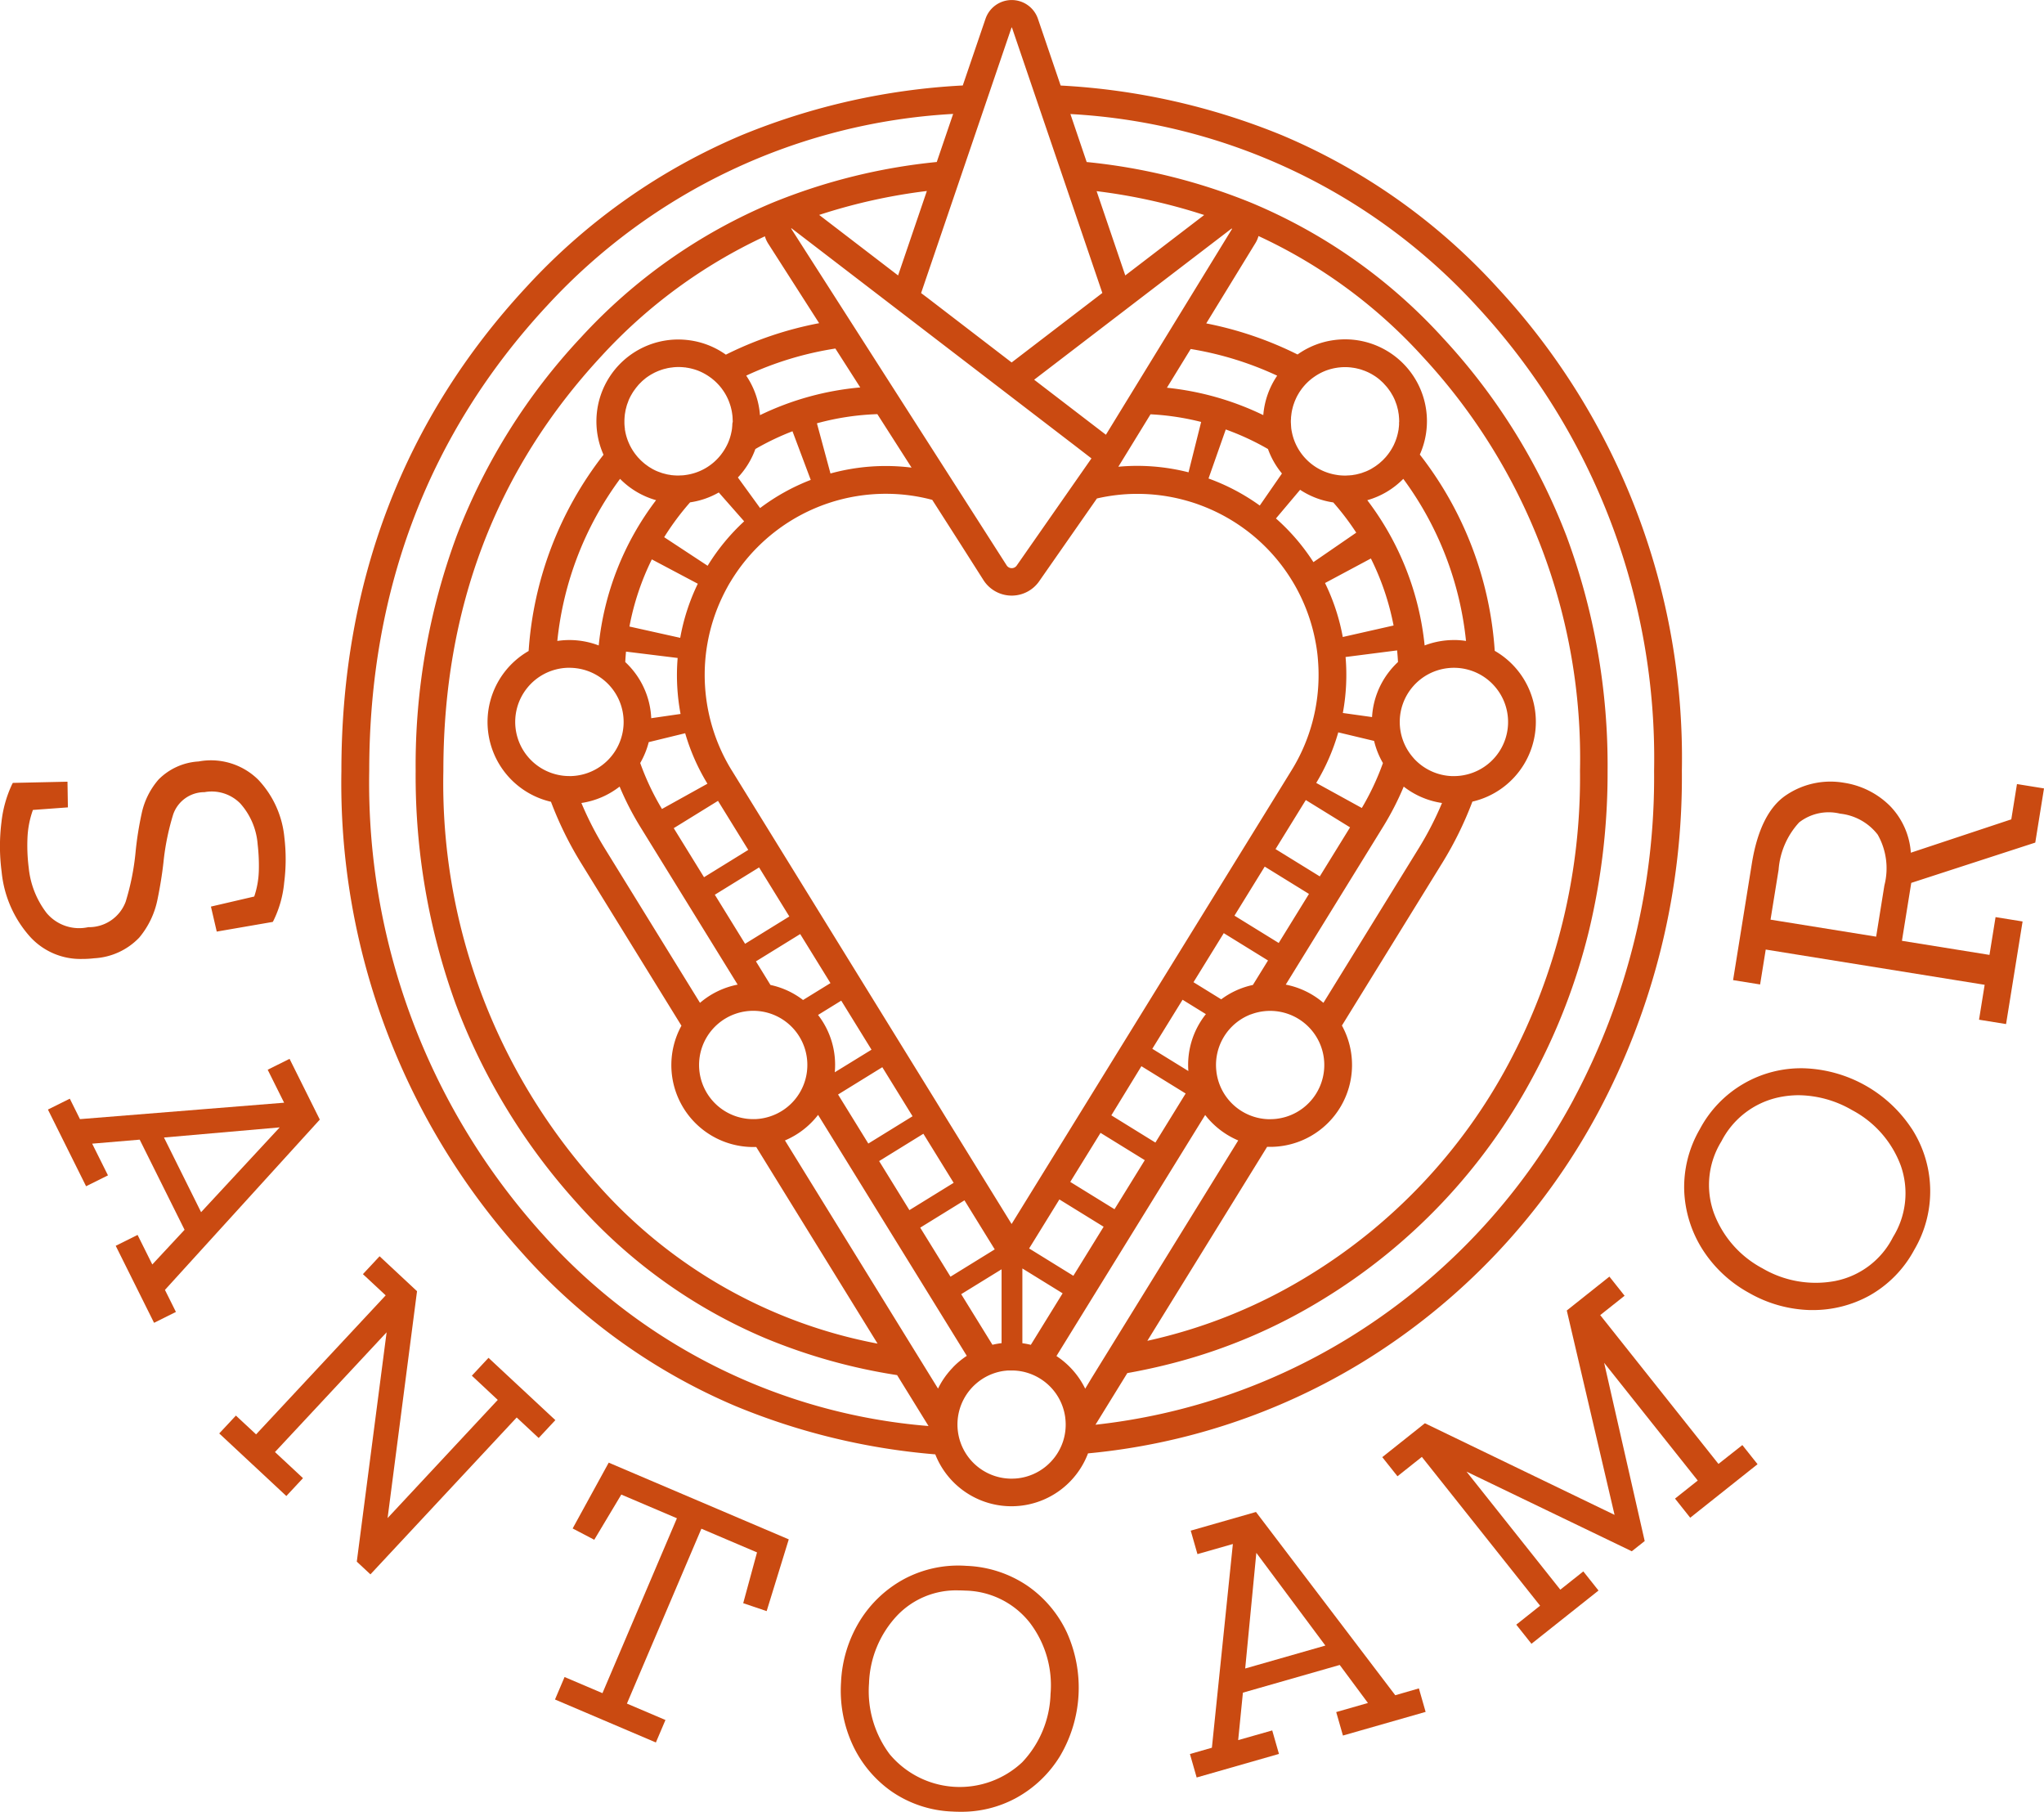 <svg xmlns="http://www.w3.org/2000/svg" width="126.67" height="112.267" viewBox="0 0 126.67 112.267">
  <g id="Grupo_366" data-name="Grupo 366" transform="translate(-242.665 -473.733)">
    <path id="Trazado_287" data-name="Trazado 287" d="M306.343,572a7.209,7.209,0,0,0-3.787-1.239,7.126,7.126,0,0,0-3.857.814,7.317,7.317,0,0,0-2.757,2.607,7.922,7.922,0,0,0-1.156,3.784,8.014,8.014,0,0,0,.708,3.862,7.25,7.25,0,0,0,2.417,2.907,7.1,7.1,0,0,0,3.777,1.25c.163.01.325.014.485.014a7.074,7.074,0,0,0,3.428-.836,7.28,7.28,0,0,0,2.758-2.619,8.331,8.331,0,0,0,.425-7.648A7.242,7.242,0,0,0,306.343,572Zm1.425,6.709a6.413,6.413,0,0,1-1.755,4.222,5.658,5.658,0,0,1-8.215-.5,6.524,6.524,0,0,1-1.278-4.392,6.431,6.431,0,0,1,1.755-4.212,5.04,5.04,0,0,1,3.8-1.545q.2,0,.4.012a5.219,5.219,0,0,1,3.992,1.968A6.385,6.385,0,0,1,307.768,578.71Z" fill="#ca4a11"/>
    <path id="Trazado_288" data-name="Trazado 288" d="M329.132,578.778,320.5,567.422l-4.043,1.157.416,1.455,2.195-.627-1.3,12.624-1.361.389.417,1.455,5.1-1.46-.417-1.456-2.11.6.293-2.94,6-1.717,1.748,2.356-1.966.563.417,1.455,5.124-1.466-.417-1.456ZM324.8,575.7l-4.968,1.421.69-7.166Z" fill="#ca4a11"/>
    <g id="Grupo_304" data-name="Grupo 304">
      <path id="Trazado_289" data-name="Trazado 289" d="M248.5,533.112h0a4.166,4.166,0,0,0,2.791-1.278,5.3,5.3,0,0,0,1.136-2.374c.179-.872.309-1.706.388-2.479a15.394,15.394,0,0,1,.581-2.777,2.046,2.046,0,0,1,1.94-1.385,2.486,2.486,0,0,1,2.219.7,4.285,4.285,0,0,1,1.078,2.542,11.37,11.37,0,0,1,.072,1.625,5.455,5.455,0,0,1-.285,1.6l-2.683.624.36,1.549,3.473-.6.045-.082a6.767,6.767,0,0,0,.661-2.354,11.422,11.422,0,0,0,.012-2.8,6.045,6.045,0,0,0-1.622-3.578,4.171,4.171,0,0,0-3.694-1.128,3.8,3.8,0,0,0-2.483,1.121,4.692,4.692,0,0,0-1.051,2.131,20.67,20.67,0,0,0-.374,2.391,15.342,15.342,0,0,1-.612,3.051,2.427,2.427,0,0,1-2.319,1.574,2.629,2.629,0,0,1-2.579-.877,5.487,5.487,0,0,1-1.11-2.813,10.953,10.953,0,0,1-.072-1.931,5.84,5.84,0,0,1,.333-1.643l2.168-.159-.026-1.591-3.388.074-.052.1a7.346,7.346,0,0,0-.65,2.32,12.078,12.078,0,0,0,.009,3.086,7.042,7.042,0,0,0,1.782,4.049,4.216,4.216,0,0,0,3.211,1.354A5.95,5.95,0,0,0,248.5,533.112Z" fill="#ca4a11"/>
      <path id="Trazado_290" data-name="Trazado 290" d="M262.484,543.108l-1.875-3.764-1.355.675,1.018,2.043-12.651,1.018-.63-1.267-1.356.674L248,547.239l1.356-.675-.979-1.964,2.945-.249,2.781,5.586-2,2.149-.912-1.831-1.355.674,2.376,4.772,1.355-.675-.68-1.365Zm-7.357,5.737-2.3-4.626,7.172-.628Z" fill="#ca4a11"/>
      <path id="Trazado_291" data-name="Trazado 291" d="M272.938,557.871l-1.032,1.107,1.606,1.5-6.827,7.322,1.824-14.058-2.321-2.164-1.033,1.107L266.567,554l-8.032,8.614-1.25-1.165-1.033,1.107,4.158,3.878,1.032-1.107-1.736-1.619,6.918-7.419L264.776,570.5l.845.788,9.064-9.721,1.363,1.271,1.033-1.107Z" fill="#ca4a11"/>
      <path id="Trazado_292" data-name="Trazado 292" d="M278.153,568.444l1.339.7,1.676-2.8,3.447,1.468L280,578.649l-2.348-1-.593,1.393,6.252,2.663.593-1.393-2.388-1.017,4.615-10.836,3.448,1.468-.856,3.147,1.453.491,1.37-4.446-11.158-4.753Z" fill="#ca4a11"/>
      <path id="Trazado_293" data-name="Trazado 293" d="M349.161,564.445l-7.328-9.221,1.511-1.2-.942-1.186-2.641,2.1,2.961,12.664-11.754-5.677-2.641,2.1.942,1.185,1.511-1.2,7.328,9.221-1.477,1.174.942,1.185,4.155-3.3-.942-1.185-1.425,1.132-5.813-7.315,10.134,4.883.108.052.8-.633-2.513-11.043,5.8,7.294-1.408,1.118.942,1.185,4.173-3.316-.942-1.185Z" fill="#ca4a11"/>
      <path id="Trazado_294" data-name="Trazado 294" d="M361.139,543.674a8.326,8.326,0,0,0-6.681-3.745,7.1,7.1,0,0,0-6.453,3.775,7.135,7.135,0,0,0-.966,3.821,7.319,7.319,0,0,0,1.129,3.623,7.932,7.932,0,0,0,2.89,2.7,8.026,8.026,0,0,0,3.781,1.063l.163,0a7.25,7.25,0,0,0,3.51-.894,7.1,7.1,0,0,0,2.784-2.842,7.149,7.149,0,0,0-.157-7.505Zm-1.161,6.715a5.121,5.121,0,0,1-3.583,2.72,6.524,6.524,0,0,1-4.508-.784,6.425,6.425,0,0,1-3.01-3.428,5.137,5.137,0,0,1,.468-4.443,5.219,5.219,0,0,1,3.523-2.719,6,6,0,0,1,1.268-.137,6.709,6.709,0,0,1,3.3.92,6.413,6.413,0,0,1,3.02,3.434A5.153,5.153,0,0,1,359.978,550.389Z" fill="#ca4a11"/>
      <path id="Trazado_295" data-name="Trazado 295" d="M368.794,525.944l.541-3.357-1.675-.27-.352,2.187-6.225,2.067a4.607,4.607,0,0,0-1.309-2.916,5.131,5.131,0,0,0-2.821-1.416,4.911,4.911,0,0,0-3.58.753c-1.083.713-1.8,2.139-2.141,4.236l-1.165,7.238,1.675.269.348-2.163,13.567,2.184-.348,2.163,1.675.27,1.024-6.357-1.675-.27-.377,2.341-5.425-.873.578-3.589Zm-9.351,2.658-.51,3.171-6.545-1.054.5-3.094a4.862,4.862,0,0,1,1.275-2.934,2.984,2.984,0,0,1,2.536-.54,3.4,3.4,0,0,1,2.33,1.3A4.228,4.228,0,0,1,359.443,528.6Z" fill="#ca4a11"/>
      <path id="Trazado_296" data-name="Trazado 296" d="M335.487,491.583a38.033,38.033,0,0,0-13.392-9.477,42.021,42.021,0,0,0-13.7-3.073l-1.408-4.136a1.716,1.716,0,0,0-3.248,0l-1.409,4.132a41.749,41.749,0,0,0-13.661,3.062A38.359,38.359,0,0,0,275.3,491.5c-7.616,8.2-11.478,18.294-11.478,29.991a43.378,43.378,0,0,0,11.126,29.794,37.075,37.075,0,0,0,13.278,9.567,41.149,41.149,0,0,0,12.4,3,5.073,5.073,0,0,0,9.465-.061A39.739,39.739,0,0,0,327,558.2,40.709,40.709,0,0,0,341.7,542.669a44.085,44.085,0,0,0,5.193-21.174A42.849,42.849,0,0,0,335.487,491.583ZM305.35,475.444a.014.014,0,0,1,.015-.01.014.014,0,0,1,.014.01l5.6,16.443-.4.306-5.221,4-5.211-4-.4-.3ZM316.31,540.1l-2.235-1.379,1.876-3.039,1.445.892-.028.034A5.039,5.039,0,0,0,316.31,540.1Zm-22.95-3.475,1.438-.887,1.876,3.039-2.277,1.4A5.044,5.044,0,0,0,293.36,536.623Zm4.382-44.125.712.546.72.552,4.892,3.752.831.637.83.637,2.174,1.667.683.524.683.523,1.037.8-2.791,4-.413.592-.393.564-.252.36-.234.336-.488.7-.049.07a.375.375,0,0,1-.639,0l-1.678-2.623L291.7,487.907a.016.016,0,0,1,.014-.024l.009,0Zm-4.312-5.449a35.109,35.109,0,0,1,6.674-1.483l-1.783,5.233Zm-5.382,12.983c0,.066-.007.132-.015.2l0,.025c-.007.061-.017.121-.027.181l-.005.019a3.284,3.284,0,0,1-.231.746l-.016.034a3.369,3.369,0,0,1-.159.3l-.03.05a3.3,3.3,0,0,1-.19.277l-.014.021h0a3.344,3.344,0,0,1-2.253,1.285l-.055.008c-.084.009-.17.011-.256.014-.03,0-.059.005-.088.005H284.7l-.066,0c-.023,0-.047,0-.071-.005-.082,0-.163-.007-.244-.017h-.026c-.038-.005-.075-.014-.113-.02-.061-.009-.123-.018-.183-.031-.043-.009-.084-.022-.126-.033-.062-.015-.124-.03-.184-.049-.044-.014-.086-.032-.128-.047s-.113-.039-.168-.063c-.1-.04-.187-.085-.277-.133-.037-.02-.071-.043-.107-.064-.054-.032-.109-.063-.161-.1s-.078-.057-.117-.085-.089-.064-.132-.1-.08-.069-.12-.105-.074-.065-.109-.1-.079-.082-.118-.124c-.022-.023-.046-.045-.067-.069l-.017-.023a3.363,3.363,0,0,1-.458-.688c-.005-.01-.012-.019-.017-.029s-.008-.023-.013-.034a3.322,3.322,0,0,1-.276-.87c0-.014-.007-.028-.01-.042s0-.036,0-.054a3.29,3.29,0,0,1-.031-.347c0-.028,0-.056,0-.085,0-.013,0-.026,0-.039a3.35,3.35,0,0,1,.024-.39v-.023c.005-.042.015-.082.021-.123.01-.058.018-.116.03-.172s.024-.094.036-.141.028-.113.046-.169.041-.114.063-.171c.015-.041.028-.084.045-.124.041-.1.087-.191.136-.282.011-.021.025-.04.036-.06.04-.071.082-.141.127-.209.02-.029.042-.057.062-.085.04-.056.08-.112.123-.165.027-.033.055-.063.083-.1s.08-.091.123-.135.068-.066.1-.1.08-.075.122-.111.08-.065.12-.1.081-.062.123-.092.089-.06.134-.089.083-.052.125-.076.1-.054.145-.079.088-.044.133-.064.1-.045.149-.065.1-.037.147-.054.1-.034.147-.049.115-.03.172-.044.088-.023.133-.031c.073-.015.147-.025.221-.034.032,0,.063-.01.1-.013a3.229,3.229,0,0,1,.327-.017h.005a3.34,3.34,0,0,1,.389.024l.023,0c.023,0,.044.009.066.012.1.014.192.031.286.053l.091.023c.092.024.183.052.272.084l.046.014.028.013a3.309,3.309,0,0,1,.423.2l.012.007a3.313,3.313,0,0,1,.367.241c.012.009.025.015.037.024l.026.023a3.375,3.375,0,0,1,.581.583.246.246,0,0,0,.021.024l.035.052c.043.058.084.117.123.178.018.028.035.057.053.086.037.062.073.126.106.191.016.031.031.062.046.094.03.064.059.129.086.2.014.036.027.073.04.11.023.063.044.126.063.191.013.044.024.089.035.134s.029.118.04.178.017.106.025.16.015.109.02.165.007.115.009.173.006.084.006.127c0,.013,0,.026,0,.04C288.055,499.932,288.051,499.982,288.048,500.032Zm-4.726,4.694a17.831,17.831,0,0,0-3.554,9,5.113,5.113,0,0,0-1.819-.335h0a5.106,5.106,0,0,0-.746.056,20.4,20.4,0,0,1,3.888-10.044A5.047,5.047,0,0,0,283.322,504.726Zm1.518,13.245-1.817.263a5.042,5.042,0,0,0-1.067-2.887,5.112,5.112,0,0,0-.543-.593q.017-.324.047-.646l3.2.394A13.02,13.02,0,0,0,284.84,517.971Zm-6.891-2.86a3.264,3.264,0,0,1,.417.026,3.355,3.355,0,0,1-.291,6.683l-.118,0a3.474,3.474,0,0,1-.417-.025,3.4,3.4,0,0,1-.4-.075,3.354,3.354,0,0,1-1.756-5.418,3.344,3.344,0,0,1,1.71-1.082A3.334,3.334,0,0,1,277.949,515.111Zm3.115,7.362a17.948,17.948,0,0,0,1.271,2.478l6.043,9.792a5.06,5.06,0,0,0-2.333,1.129l-5.9-9.567a20.328,20.328,0,0,1-1.45-2.817A5.05,5.05,0,0,0,281.064,522.473Zm5.9,6.7,2.742-1.692,1.875,3.039-2.742,1.693Zm-.67-1.085-1.876-3.04,2.742-1.692,1.876,3.039Zm-2.606-4.229a16.06,16.06,0,0,1-1.348-2.849,5.079,5.079,0,0,0,.528-1.293l2.259-.551a12.906,12.906,0,0,0,1.379,3.128Zm1.13-10.605-3.146-.7a16.145,16.145,0,0,1,1.388-4.161l2.849,1.509A12.868,12.868,0,0,0,284.819,513.259Zm-.993-6.236a16.337,16.337,0,0,1,1.606-2.159,5.022,5.022,0,0,0,1.778-.612l1.573,1.788a12.964,12.964,0,0,0-2.264,2.754Zm4.568-3.7a5.078,5.078,0,0,0,1.084-1.764,16.189,16.189,0,0,1,2.3-1.1l1.131,3.014a12.987,12.987,0,0,0-3.139,1.745Zm1.369-3.861a5.023,5.023,0,0,0-.853-2.45,20.488,20.488,0,0,1,5.525-1.679l1.542,2.41A17.867,17.867,0,0,0,289.763,499.458Zm7.274-.063,2.12,3.313a12.8,12.8,0,0,0-1.594-.1,12.949,12.949,0,0,0-3.431.463l-.84-3.109A16.185,16.185,0,0,1,297.037,499.395Zm-3.608-5.637a22.186,22.186,0,0,0-5.78,1.95,5.06,5.06,0,0,0-2.323-.9,5.3,5.3,0,0,0-.629-.039h0a5.074,5.074,0,0,0-4.63,7.141,22.168,22.168,0,0,0-4.641,12.161,5.074,5.074,0,0,0,1.384,9.343,22.061,22.061,0,0,0,1.868,3.8l6.218,10.076a5.076,5.076,0,0,0,4.452,7.517c.062,0,.123,0,.184,0l7.518,12.182a30.828,30.828,0,0,1-17.388-9.9,37.084,37.084,0,0,1-9.52-25.587q0-15.145,9.791-25.7a32.109,32.109,0,0,1,10.135-7.427,1.685,1.685,0,0,0,.185.42l.009.016.01.015Zm-3.947,49.32c-.045,0-.089,0-.134,0a3.462,3.462,0,0,1-.417-.025,3.58,3.58,0,0,1-.544-.114,3.356,3.356,0,0,1-2.373-3.629c.007-.059.016-.117.026-.174a3.358,3.358,0,0,1,3.3-2.769h.043a3.393,3.393,0,0,1,.374.025,3.352,3.352,0,0,1,2.923,3.68l-.006.062a3.351,3.351,0,0,1-2.283,2.776A3.327,3.327,0,0,1,289.482,543.078Zm2.95-7.381a5.025,5.025,0,0,0-2.019-.932l-.9-1.462,2.742-1.692,1.876,3.039Zm4.912,4.164,1.875,3.039-2.742,1.692-1.875-3.039Zm2.545,4.124,1.876,3.04-2.742,1.692-1.876-3.039Zm2.546,4.125,1.459,2.365.417.675-.106.065-2.636,1.627-1.876-3.039Zm2.3,4.273v4.578h-.012a5.324,5.324,0,0,0-.554.1l-1.936-3.136Zm-.842-5.176-.67-1.085-1.876-3.039L300.683,542l-1.876-3.039-.67-1.086-1.876-3.039-.67-1.086-1.875-3.039-.67-1.086-1.876-3.039-.67-1.086-1.876-3.039-.613-.994-.008-.012a11.224,11.224,0,0,1-1.2-2.689q-.153-.515-.256-1.039a11.31,11.31,0,0,1-.18-3.011q.04-.543.134-1.081a11.211,11.211,0,0,1,.932-2.919q.147-.308.313-.609.1-.185.213-.365a11.217,11.217,0,0,1,1.963-2.408q.411-.381.856-.719a11.22,11.22,0,0,1,6.788-2.284,11.117,11.117,0,0,1,2.872.376h0l1.767,2.762,1.4,2.2a2.076,2.076,0,0,0,3.49.038l1.625-2.33,1.923-2.756a11.116,11.116,0,0,1,2.507-.286,11.234,11.234,0,0,1,2.755.344c.364.093.723.2,1.074.33a11.246,11.246,0,0,1,2.769,1.469,10.827,10.827,0,0,1,.872.7,11.186,11.186,0,0,1,2.012,2.367c.117.184.23.372.337.565s.2.376.293.566a11.225,11.225,0,0,1,.944,2.913q.1.537.138,1.08a11.257,11.257,0,0,1-.165,3.01q-.1.525-.251,1.04a11.16,11.16,0,0,1-1.025,2.413c-.056.1-.114.194-.173.291l-.021.035-.586.951-1.876,3.039-.67,1.085-1.876,3.04-.669,1.085-1.876,3.04-.67,1.085-1.876,3.04-.67,1.085-1.875,3.04-.67,1.085-1.876,3.039-.67,1.086-1.494,2.42Zm22.154-32.763,3.2-.41c.023.24.042.48.054.72a4.939,4.939,0,0,0-.543.593,5.04,5.04,0,0,0-1.064,2.818l-1.81-.253A12.968,12.968,0,0,0,326.052,514.444Zm-.167-1.241a12.923,12.923,0,0,0-1.1-3.344l2.842-1.52a16.1,16.1,0,0,1,1.406,4.152Zm-.282,5.909,2.223.531a5.044,5.044,0,0,0,.548,1.372,16.133,16.133,0,0,1-1.309,2.784l-2.825-1.553A12.964,12.964,0,0,0,325.6,519.112ZM326.33,525l-1.876,3.039-2.742-1.692,1.876-3.039Zm-2.546,4.125-1.875,3.039-2.742-1.692,1.875-3.04Zm4.6-4.172a17.84,17.84,0,0,0,1.272-2.478,5.05,5.05,0,0,0,2.373,1.015,20.328,20.328,0,0,1-1.45,2.817l-5.9,9.567a5.068,5.068,0,0,0-2.334-1.129Zm1.9-4.227a3.354,3.354,0,0,1,2.07-5.587,3.264,3.264,0,0,1,.417-.026,3.34,3.34,0,0,1,.851.111,3.336,3.336,0,0,1,1.709,1.082,3.352,3.352,0,0,1-1.755,5.418,3.381,3.381,0,0,1-.4.075,3.45,3.45,0,0,1-.417.025l-.117,0A3.361,3.361,0,0,1,330.279,520.724Zm2.487-7.333a5.113,5.113,0,0,0-1.819.335,17.831,17.831,0,0,0-3.554-9,5.053,5.053,0,0,0,2.231-1.323,20.424,20.424,0,0,1,3.887,10.044A5.081,5.081,0,0,0,332.766,513.391Zm-3.4-13.424c-.005.117-.015.232-.031.346,0,.018,0,.036-.005.054s-.007.028-.01.042a3.338,3.338,0,0,1-.275.871c-.005.01-.008.022-.013.033s-.012.019-.017.029a3.363,3.363,0,0,1-.458.688l-.018.023c-.021.024-.044.046-.066.069-.039.042-.077.084-.118.124s-.073.066-.11.1-.078.072-.119.105-.088.066-.132.1-.077.058-.118.085-.106.066-.16.1c-.036.022-.07.045-.107.065-.09.048-.182.093-.277.133-.055.024-.112.042-.169.063-.042.015-.084.033-.127.047-.061.019-.123.034-.186.05-.041.01-.082.023-.124.032-.06.013-.122.022-.184.031-.038.006-.075.015-.113.02H326.4c-.08.01-.162.014-.244.017-.023,0-.047.005-.07.005l-.067,0h-.01l-.017,0a3.389,3.389,0,0,1-.365-.022c-.039-.005-.077-.012-.116-.018-.09-.014-.179-.03-.266-.05l-.111-.029q-.14-.037-.273-.087c-.028-.01-.055-.019-.082-.03a3.353,3.353,0,0,1-.419-.2l-.013-.007h0a3.365,3.365,0,0,1-1.086-.993h0a3.345,3.345,0,0,1-.463-.96l-.007-.025q-.045-.156-.075-.318l-.005-.02c-.01-.06-.02-.12-.028-.181l0-.025c-.007-.066-.01-.132-.014-.2,0-.05-.007-.1-.008-.15,0-.014,0-.027,0-.04,0-.043,0-.084.007-.127s0-.116.009-.173.013-.11.02-.165.015-.107.025-.16.025-.119.04-.178.022-.09.035-.134c.018-.065.04-.128.063-.191.013-.037.025-.074.04-.11.026-.066.056-.131.086-.2l.045-.094c.034-.065.07-.129.107-.191.017-.029.034-.058.052-.086.039-.061.081-.12.123-.178.013-.017.023-.035.036-.052s.014-.015.021-.024a3.35,3.35,0,0,1,.582-.584l.025-.022c.011-.009.025-.015.036-.024a3.564,3.564,0,0,1,.367-.241l.013-.007a3.308,3.308,0,0,1,.423-.2l.028-.013.046-.014c.089-.032.18-.06.272-.084l.09-.023c.094-.022.19-.039.286-.053.023,0,.044-.01.066-.012l.024,0a3.327,3.327,0,0,1,.389-.024h.005a3.194,3.194,0,0,1,.326.017c.032,0,.063.009.1.013.074.009.149.019.222.034.045.008.088.02.131.03.059.014.117.028.174.045s.1.032.146.049.1.034.148.054.1.042.149.064.089.042.133.065.1.051.144.078.085.051.126.077.09.058.134.089.083.061.123.092.08.063.119.1.083.074.123.112.069.063.1.1.083.09.123.136.056.061.082.094c.044.053.084.109.124.166.02.028.042.055.061.084.046.068.087.138.128.21.011.02.024.038.035.059a3.053,3.053,0,0,1,.136.282c.017.04.031.083.046.124.022.057.045.113.063.171s.031.112.046.169.025.093.036.141.02.114.029.172c.007.041.016.081.021.123l0,.023a3.58,3.58,0,0,1,.024.39c0,.013,0,.026,0,.039C329.367,499.91,329.364,499.938,329.363,499.967Zm-6.136,4.114a5.038,5.038,0,0,0,2.055.783,16.285,16.285,0,0,1,1.424,1.873l-2.654,1.826a12.936,12.936,0,0,0-2.322-2.706Zm-2.5.976a12.958,12.958,0,0,0-3.176-1.676l1.069-3.038a16.261,16.261,0,0,1,2.616,1.212,5.067,5.067,0,0,0,.865,1.516Zm.225-5.6a17.885,17.885,0,0,0-5.979-1.7l1.473-2.4a20.5,20.5,0,0,1,5.36,1.653A5.055,5.055,0,0,0,320.953,499.458Zm-3.858.42L316.32,503a12.9,12.9,0,0,0-3.168-.4q-.6,0-1.182.055l.584-.95,1.411-2.3A16.08,16.08,0,0,1,317.1,499.878Zm-11.079,52.454,2.495,1.54-1.971,3.192a4.99,4.99,0,0,0-.524-.1Zm.618-1.117-.2-.121.383-.619,1.493-2.42,2.742,1.692-1.876,3.039Zm2.35-4.246,1.876-3.039,2.742,1.692-1.876,3.039Zm2.546-4.125L313.4,539.8l2.742,1.692-1.875,3.04Zm5.091-8.249,1.876-3.04,2.742,1.693-.937,1.517a5.029,5.029,0,0,0-1.963.89Zm3.568,1.99a3.355,3.355,0,0,1,.769-.189,3.392,3.392,0,0,1,.373-.025h.044a3.356,3.356,0,0,1,3.3,2.769c.01.057.019.115.026.174a3.356,3.356,0,0,1-2.373,3.629,3.605,3.605,0,0,1-.544.114,3.474,3.474,0,0,1-.417.025c-.045,0-.09,0-.134,0a3.32,3.32,0,0,1-.909-.164,3.351,3.351,0,0,1-2.283-2.776c0-.02,0-.041-.006-.062A3.356,3.356,0,0,1,320.189,536.585Zm.994,8.212c.061,0,.122,0,.184,0a5.074,5.074,0,0,0,4.452-7.517l6.218-10.076a22.061,22.061,0,0,0,1.868-3.8,5.073,5.073,0,0,0,1.384-9.343,22.151,22.151,0,0,0-4.642-12.161,5.072,5.072,0,0,0-4.629-7.141,5.3,5.3,0,0,0-.629.039,5.048,5.048,0,0,0-2.32.9,22.232,22.232,0,0,0-5.658-1.927l3.05-4.979a1.713,1.713,0,0,0,.188-.434,31.725,31.725,0,0,1,10.187,7.485,36.563,36.563,0,0,1,9.737,25.641,37.66,37.66,0,0,1-4.436,18.176A34.309,34.309,0,0,1,323.7,552.816a32.319,32.319,0,0,1-9.932,4Zm-2.172-56.882L311.2,500.672l-.693-.531-.413-.316-.683-.524-.683-.524-1.552-1.19-.423-.325,4.8-3.676.713-.545.712-.546,6.011-4.6.009,0A.016.016,0,0,1,319.011,487.915ZM312.4,490.8l-1.776-5.222a35.48,35.48,0,0,1,6.666,1.478Zm-36.164,59.347a41.708,41.708,0,0,1-10.689-28.648c0-11.249,3.708-20.946,11.019-28.822a36.954,36.954,0,0,1,25.167-11.885l-1.015,2.979a36.405,36.405,0,0,0-10.206,2.534,33.817,33.817,0,0,0-11.838,8.329,37.744,37.744,0,0,0-7.691,12.256,40.9,40.9,0,0,0-2.559,14.609,41.359,41.359,0,0,0,2.487,14.462,38.6,38.6,0,0,0,7.47,12.27,32.514,32.514,0,0,0,11.734,8.433,35.323,35.323,0,0,0,8.145,2.278l1.947,3.154A35.934,35.934,0,0,1,276.235,550.143Zm25.472,8.33a5.151,5.151,0,0,0-.639.81,5.306,5.306,0,0,0-.273.49l-.339-.549-.573-.929-.579-.937L291.31,544.4a5.1,5.1,0,0,0,2.053-1.583l9.163,14.846.052.085A5.081,5.081,0,0,0,301.707,558.473Zm6.842,4.548c-.005.017-.01.033-.016.05a3.361,3.361,0,0,1-.461.893,3.4,3.4,0,0,1-.593.63,3.341,3.341,0,0,1-1.713.735c-.07.008-.14.015-.209.019h0c-.056,0-.113.005-.17.005l-.036,0h-.078a3.353,3.353,0,0,1-3.084-2.242c-.011-.033-.023-.066-.034-.1a3.443,3.443,0,0,1-.13-.6c-.007-.058-.013-.116-.017-.173a3.311,3.311,0,0,1,.007-.564,3.355,3.355,0,0,1,1.194-2.255,3.273,3.273,0,0,1,.274-.206,3.328,3.328,0,0,1,1.459-.545c.017,0,.035,0,.052-.005l.132-.012.028,0h.042c.041,0,.083,0,.125,0h.151l.089.005h0l.075.005.078.008.092.01.044.007a3.29,3.29,0,0,1,.609.151,3.358,3.358,0,0,1,.771.388c.082.055.161.113.237.175a3.345,3.345,0,0,1,1.215,2.192c0,.033.007.067.01.1a3.357,3.357,0,0,1-.144,1.335Zm1.367-3.242a5.1,5.1,0,0,0-1.782-2.023l.08-.13,9.137-14.806A5.108,5.108,0,0,0,319.4,544.4l-7.931,12.851-.588.952-.582.944Zm30.266-17.926A39,39,0,0,1,326.1,556.73a37.881,37.881,0,0,1-15.546,5.286l1.973-3.2q1.508-.268,2.95-.649a33.933,33.933,0,0,0,9.117-3.89,36.024,36.024,0,0,0,13.054-13.793,38.183,38.183,0,0,0,3.484-9.063,41.9,41.9,0,0,0,1.158-9.929,40.8,40.8,0,0,0-2.546-14.539,38.118,38.118,0,0,0-7.644-12.265,33.461,33.461,0,0,0-11.859-8.376,36.585,36.585,0,0,0-10.233-2.539L309,480.8a36.858,36.858,0,0,1,25.224,11.951,41.178,41.178,0,0,1,10.948,28.749A42.378,42.378,0,0,1,340.182,541.853Z" fill="#ca4a11"/>
    </g>
  </g>
</svg>
